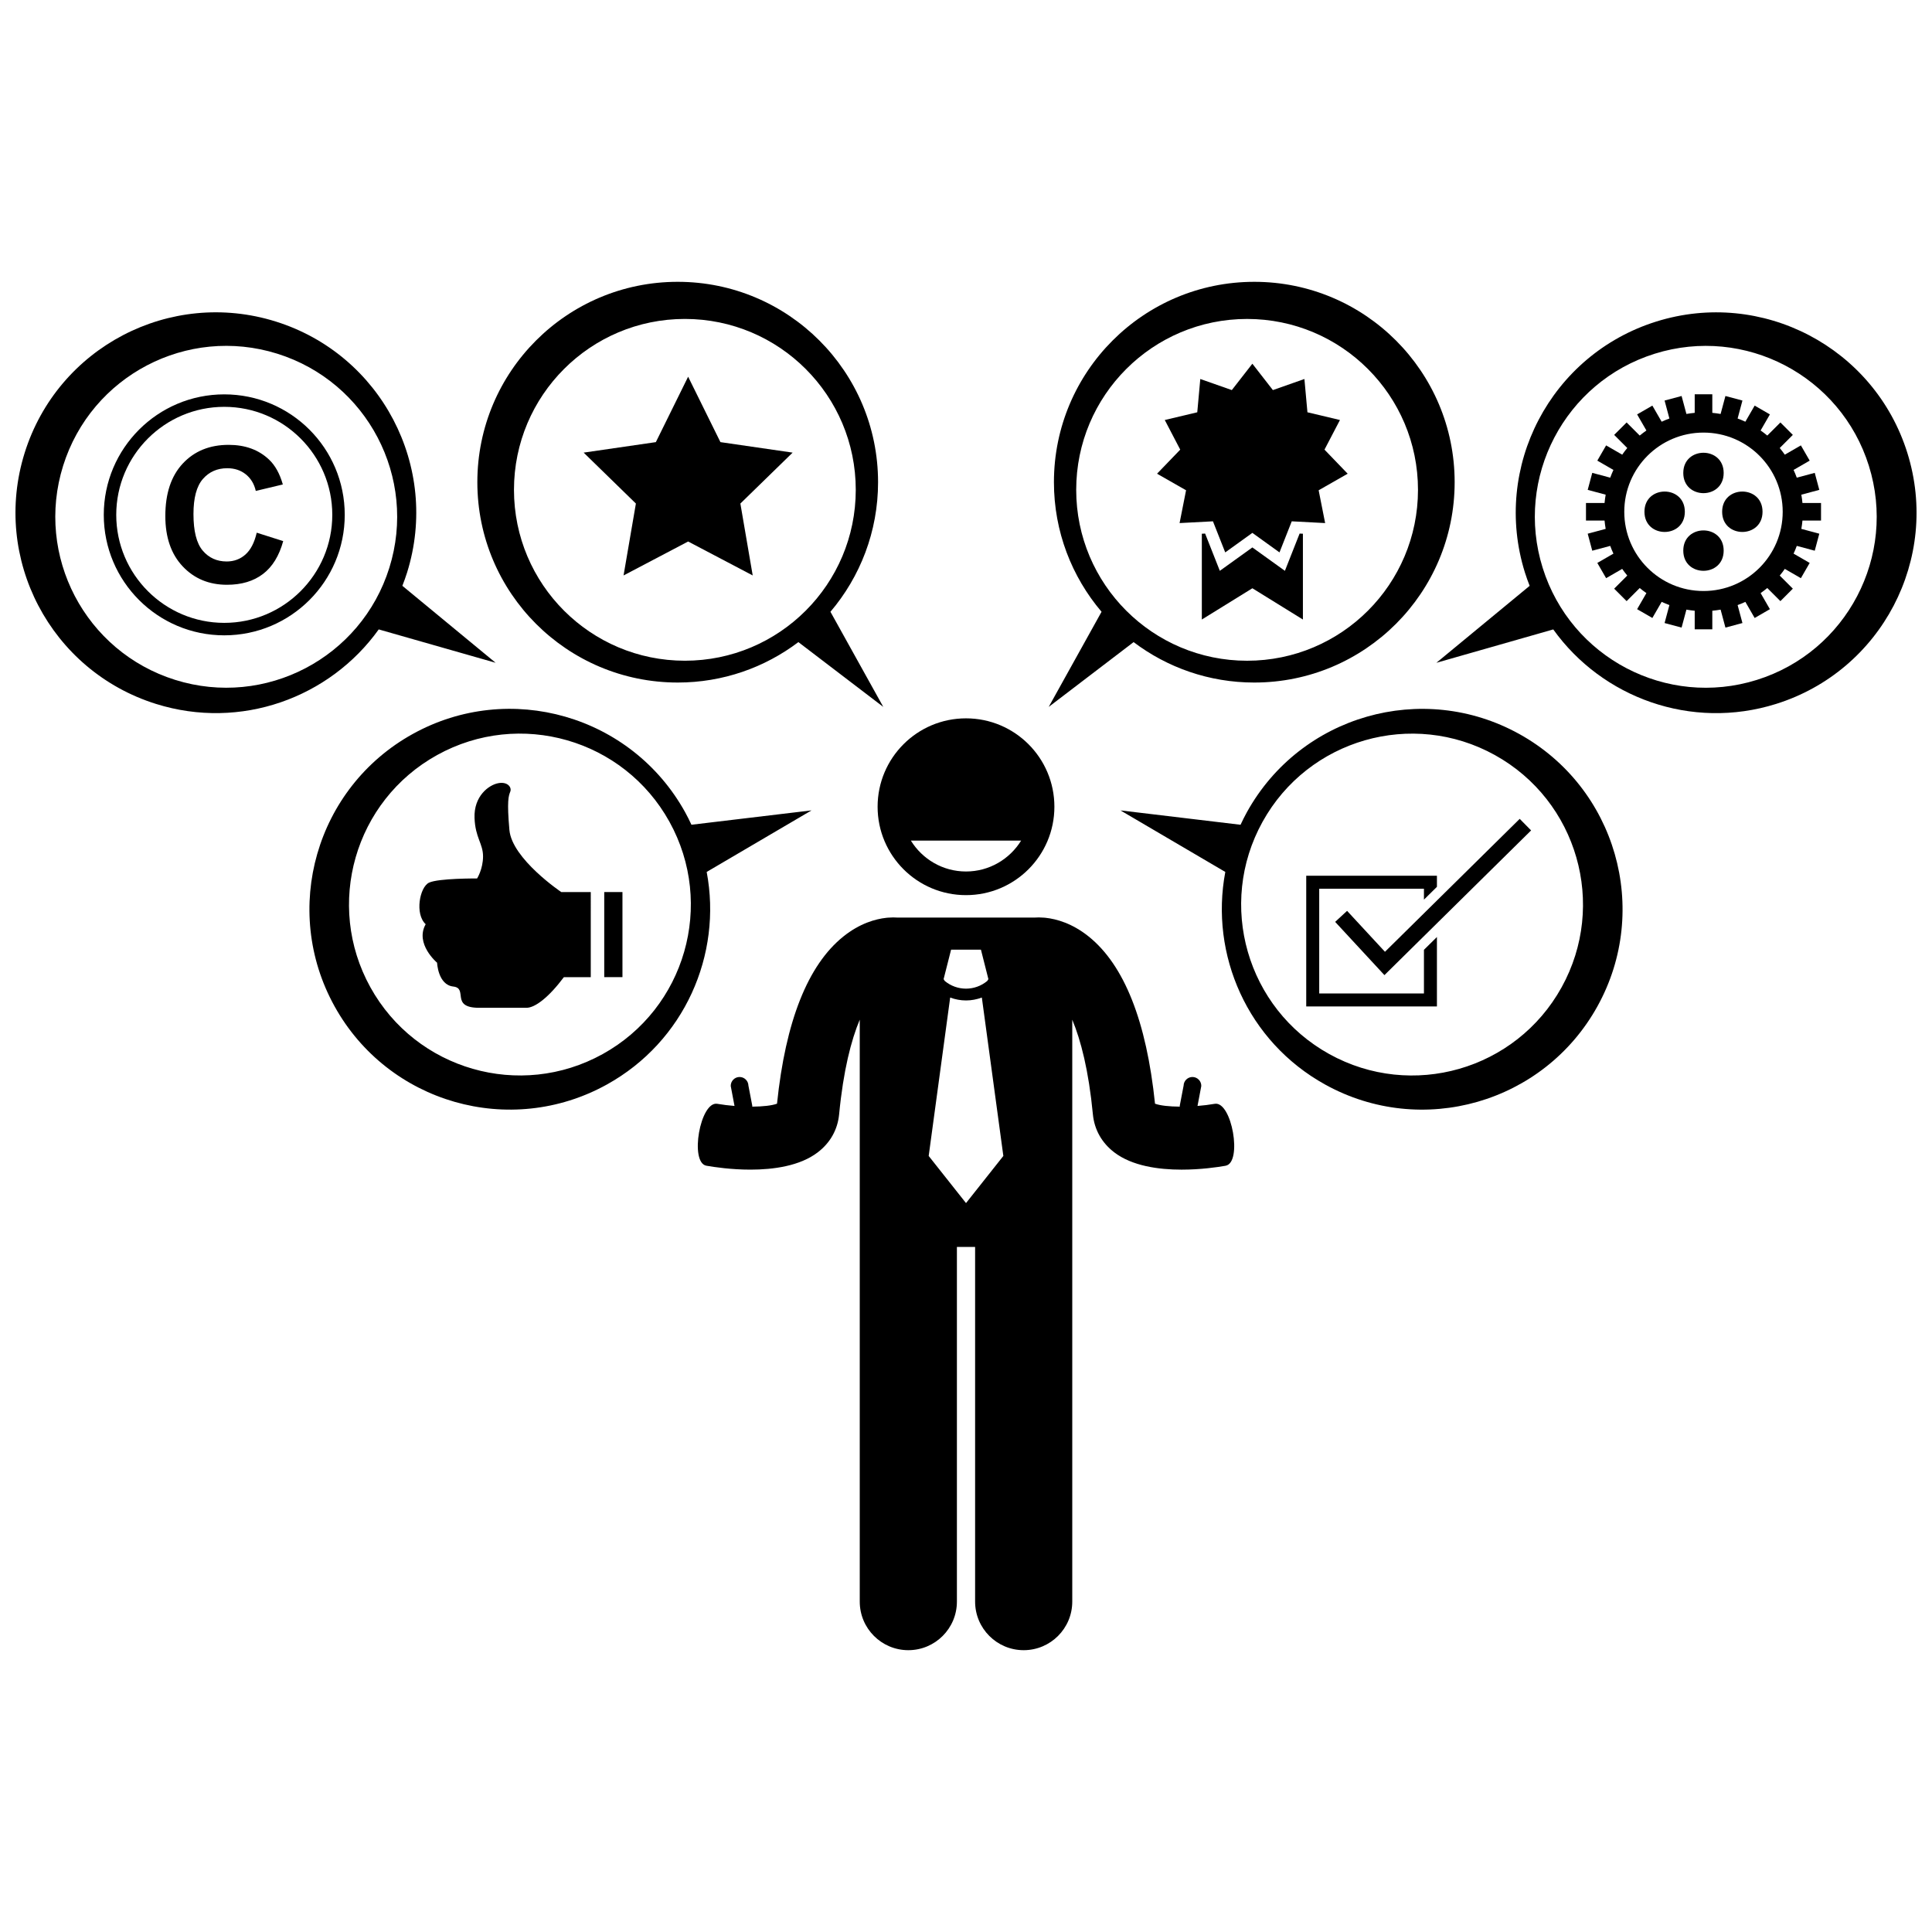 <?xml version="1.0" encoding="UTF-8"?>
<!-- Uploaded to: ICON Repo, www.iconrepo.com, Generator: ICON Repo Mixer Tools -->
<svg width="800px" height="800px" version="1.1" viewBox="144 144 512 512" xmlns="http://www.w3.org/2000/svg">
 <defs>
  <clipPath id="b">
   <path d="m148.09 226h127.91v107h-127.91z"/>
  </clipPath>
  <clipPath id="a">
   <path d="m524 226h127.9v107h-127.9z"/>
  </clipPath>
 </defs>
 <path d="m400 381.22c12.941 0 23.426-10.488 23.426-23.426s-10.488-23.426-23.426-23.426-23.426 10.488-23.426 23.426 10.488 23.426 23.426 23.426zm14.613-14.457c-3.027 4.906-8.438 8.191-14.613 8.191s-11.586-3.285-14.613-8.191z"/>
 <path d="m468.8 452.93c4.531-0.797 1.645-17.199-2.887-16.406-1.477 0.254-3.023 0.445-4.559 0.566l1-5.281c0.027-1.289-1.004-2.363-2.293-2.394-1.289-0.027-2.363 1.004-2.394 2.293l-1.031 5.375 0.031 0.191c-2.824-0.02-5.242-0.285-6.578-0.785-2.254-21.836-8.156-36.73-17.555-44.285-4.406-3.543-8.598-4.664-11.398-4.973-0.156-0.02-0.316-0.035-0.477-0.043-1.02-0.086-1.816-0.066-2.324-0.027h-36.668c-0.512-0.039-1.309-0.059-2.328 0.027-0.156 0.012-0.312 0.023-0.465 0.043-2.797 0.309-6.996 1.426-11.402 4.973-9.398 7.555-15.301 22.453-17.555 44.285-1.336 0.5-3.754 0.766-6.578 0.785l0.031-0.191-1.031-5.375c-0.027-1.289-1.105-2.32-2.394-2.293-1.289 0.027-2.32 1.105-2.293 2.394l1 5.281c-1.535-0.125-3.082-0.312-4.559-0.566-4.535-0.793-7.418 15.609-2.887 16.406 2.144 0.375 6.613 1.035 11.664 1.035 6.117 0 13.09-0.965 17.816-4.562 3.332-2.535 5.301-6.035 5.691-10.117 1.117-11.625 3.191-19.633 5.465-25.062v154.22c0 7.109 5.766 12.871 12.871 12.871 7.109 0 12.875-5.762 12.875-12.871v-93.988h4.824v93.988c0 7.109 5.766 12.871 12.871 12.871 7.109 0 12.875-5.762 12.875-12.871v-154.21c2.273 5.426 4.348 13.434 5.465 25.055 0.391 4.082 2.363 7.582 5.691 10.117 4.727 3.598 11.699 4.562 17.816 4.562 5.055 0.004 9.523-0.652 11.668-1.031zm-72.754-57.254h7.914l1.977 7.809-0.301 0.477c-1.629 1.359-3.629 2.039-5.637 2.043-2.008-0.004-4-0.684-5.629-2.039l-0.305-0.48zm3.957 67.156-9.891-12.492 5.695-41.98c1.352 0.508 2.773 0.77 4.191 0.77h0.004 0.008c1.418 0 2.836-0.266 4.188-0.77l5.699 41.98z"/>
 <path d="m323.6 324.88c12.012 0 23.086-3.992 31.98-10.715l22.5 17.172-14.004-25.207c7.863-9.262 12.621-21.246 12.621-34.348-0.004-29.324-23.773-53.098-53.098-53.098-29.324 0-53.098 23.773-53.098 53.098s23.77 53.098 53.098 53.098zm1.898-96.359c25.012 0 45.289 20.277 45.289 45.289 0 25.012-20.277 45.289-45.289 45.289-25.012 0-45.289-20.277-45.289-45.289 0-25.012 20.277-45.289 45.289-45.289z"/>
 <path d="m331.28 375.07 27.781-16.309-31.82 3.805c-0.523-1.121-1.07-2.234-1.68-3.332-14.203-25.656-46.516-34.938-72.172-20.73-25.656 14.203-34.938 46.516-20.73 72.172 14.203 25.656 46.516 34.938 72.172 20.73 20.574-11.391 30.602-34.426 26.449-56.336zm-27.555 48.266c-21.883 12.117-49.445 4.199-61.562-17.684-12.117-21.883-4.199-49.445 17.684-61.562 21.883-12.117 49.445-4.199 61.562 17.684 12.117 21.883 4.199 49.445-17.684 61.562z"/>
 <g clip-path="url(#b)">
  <path d="m244.37 310.8 30.977 8.844-24.715-20.398c0.449-1.152 0.875-2.32 1.25-3.516 8.754-27.988-6.836-57.773-34.82-66.527-27.988-8.754-57.773 6.836-66.527 34.82-8.754 27.988 6.836 57.773 34.82 66.527 22.445 7.023 46.035-1.621 59.016-19.75zm-53.938 13.379c-23.871-7.469-37.172-32.875-29.703-56.746s32.875-37.172 56.746-29.703c23.875 7.469 37.172 32.875 29.703 56.746-7.465 23.875-32.875 37.172-56.746 29.703z"/>
 </g>
 <path d="m476.4 324.88c29.324 0 53.098-23.773 53.098-53.098s-23.773-53.098-53.098-53.098c-29.324 0-53.098 23.773-53.098 53.098 0 13.102 4.754 25.086 12.621 34.348l-14.004 25.207 22.5-17.172c8.895 6.723 19.969 10.715 31.98 10.715zm-47.195-51.066c0-25.012 20.277-45.289 45.289-45.289 25.012 0 45.289 20.277 45.289 45.289s-20.277 45.289-45.289 45.289c-25.012 0-45.289-20.277-45.289-45.289z"/>
 <path d="m546.61 338.51c-25.656-14.203-57.969-4.922-72.172 20.73-0.609 1.098-1.156 2.211-1.68 3.332l-31.82-3.805 27.781 16.309c-4.152 21.91 5.875 44.945 26.449 56.336 25.656 14.203 57.969 4.922 72.172-20.73 14.207-25.652 4.926-57.965-20.73-72.172zm11.227 67.148c-12.117 21.883-39.68 29.801-61.562 17.684-21.883-12.117-29.801-39.68-17.684-61.562 12.117-21.883 39.68-29.801 61.562-17.684 21.883 12.117 29.801 39.68 17.684 61.562z"/>
 <g clip-path="url(#a)">
  <path d="m649.47 264.03c-8.754-27.988-38.539-43.578-66.527-34.82-27.988 8.754-43.578 38.539-34.82 66.527 0.375 1.199 0.801 2.363 1.25 3.516l-24.719 20.395 30.977-8.844c12.984 18.129 36.574 26.773 59.016 19.754 27.988-8.754 43.578-38.539 34.824-66.527zm-96.648 30.453c-7.469-23.871 5.828-49.281 29.703-56.746 23.871-7.469 49.281 5.828 56.746 29.703 7.469 23.871-5.828 49.281-29.703 56.746-23.871 7.469-49.277-5.828-56.746-29.703z"/>
 </g>
 <path d="m203.43 248.51c-17.633 0-31.93 14.297-31.93 31.93 0 17.633 14.297 31.93 31.93 31.93 17.633 0 31.93-14.297 31.93-31.93 0-17.637-14.293-31.93-31.93-31.93zm0 60.555c-15.785 0-28.625-12.84-28.625-28.625s12.84-28.625 28.625-28.625c15.785-0.004 28.629 12.84 28.629 28.621 0 15.785-12.844 28.629-28.629 28.629z"/>
 <path d="m209.04 290.96c-1.387 1.223-3.043 1.836-4.965 1.836-2.609 0-4.731-0.961-6.359-2.887-1.633-1.926-2.445-5.152-2.445-9.688 0-4.273 0.828-7.363 2.484-9.273 1.656-1.906 3.812-2.863 6.473-2.863 1.926 0 3.559 0.539 4.906 1.613 1.344 1.078 2.231 2.543 2.652 4.402l7.168-1.711c-0.816-2.871-2.039-5.074-3.672-6.606-2.738-2.594-6.305-3.891-10.691-3.891-5.023 0-9.074 1.652-12.156 4.953s-4.621 7.938-4.621 13.906c0 5.644 1.531 10.09 4.598 13.344 3.066 3.254 6.981 4.879 11.742 4.879 3.848 0 7.027-0.949 9.527-2.852 2.504-1.898 4.293-4.809 5.371-8.723l-7.019-2.227c-0.613 2.641-1.609 4.562-2.992 5.785z"/>
 <path d="m300.56 380.41h-7.809s-13.074-8.793-13.754-16.461c-0.68-7.668-0.227-9.02 0.227-10.148 0.453-1.125-0.676-2.707-3.156-2.254-2.481 0.449-6.539 3.383-6.312 9.246 0.199 5.227 2.254 6.762 2.254 10.145 0 3.383-1.578 5.863-1.578 5.863s-10.293-0.074-12.754 1.121c-2.461 1.191-3.797 8.297-0.871 11.004-2.93 5.188 3.023 10.203 3.023 10.203s0.227 5.863 4.285 6.312c4.059 0.453-0.898 5.637 6.879 5.637h12.512c2.258 0 5.863-2.707 9.922-8.117h7.129z"/>
 <path d="m304.13 402.95h4.828v-22.547h-4.828z"/>
 <path d="m521.36 395.71v11.57h-27.754v-27.754h27.754v2.887l3.441-3.394v-2.934h-34.637v34.637h34.637v-18.406z"/>
 <path d="m549.76 364.07-3.023-3.066-35.707 35.23-10.039-10.848-3.16 2.922 13.059 14.109z"/>
 <path d="m488.41 285.4-3.898 9.875-8.621-6.199-8.625 6.199-3.898-9.875-0.871 0.043v22.738l13.395-8.285 13.391 8.285v-22.738z"/>
 <path d="m456.6 282.62 8.844-0.465 3.254 8.238 7.191-5.176 7.188 5.176 3.25-8.238 8.848 0.465-1.719-8.691 7.691-4.391-6.144-6.379 4.098-7.852-8.617-2.047-0.801-8.82-8.355 2.938-5.438-6.988-5.445 6.988-8.355-2.938-0.801 8.82-8.613 2.047 4.098 7.852-6.144 6.379 7.691 4.391z"/>
 <path d="m309.25 296.5 17.113-8.996 17.113 8.996-3.269-19.055 13.848-13.496-19.133-2.781-8.559-17.336-8.555 17.336-19.133 2.781 13.844 13.496z"/>
 <path d="m626.59 281.96v-4.664h-4.922c-0.066-0.746-0.172-1.473-0.297-2.199l4.762-1.277-1.207-4.508-4.762 1.277c-0.254-0.699-0.535-1.383-0.848-2.051l4.269-2.465-2.332-4.039-4.262 2.461c-0.426-0.605-0.871-1.199-1.344-1.77l3.473-3.473-3.297-3.297-3.473 3.473c-0.566-0.477-1.16-0.918-1.77-1.344l2.461-4.262-4.039-2.332-2.465 4.269c-0.668-0.312-1.352-0.594-2.051-0.848l1.277-4.762-4.508-1.207-1.277 4.762c-0.727-0.125-1.457-0.234-2.199-0.297v-4.922h-4.664v4.922c-0.746 0.066-1.477 0.172-2.199 0.297l-1.277-4.762-4.508 1.207 1.277 4.762c-0.699 0.254-1.383 0.535-2.051 0.848l-2.465-4.269-4.039 2.332 2.461 4.262c-0.605 0.426-1.199 0.871-1.77 1.344l-3.473-3.473-3.301 3.297 3.473 3.473c-0.477 0.566-0.918 1.16-1.344 1.77l-4.262-2.461-2.332 4.039 4.269 2.465c-0.312 0.668-0.59 1.352-0.848 2.051l-4.762-1.277-1.207 4.508 4.762 1.277c-0.125 0.727-0.234 1.457-0.297 2.199h-4.922v4.664h4.922c0.066 0.746 0.172 1.477 0.297 2.199l-4.762 1.277 1.207 4.508 4.762-1.277c0.254 0.699 0.535 1.383 0.848 2.051l-4.269 2.465 2.332 4.039 4.262-2.461c0.426 0.605 0.871 1.199 1.344 1.77l-3.473 3.473 3.301 3.301 3.473-3.473c0.566 0.477 1.16 0.918 1.77 1.344l-2.461 4.262 4.039 2.332 2.465-4.269c0.668 0.312 1.352 0.59 2.051 0.848l-1.277 4.762 4.508 1.207 1.277-4.762c0.727 0.125 1.457 0.234 2.199 0.297v4.922h4.664v-4.922c0.746-0.066 1.477-0.172 2.199-0.297l1.277 4.762 4.508-1.207-1.277-4.762c0.699-0.254 1.383-0.535 2.051-0.848l2.465 4.269 4.039-2.332-2.461-4.262c0.605-0.426 1.199-0.871 1.77-1.344l3.473 3.473 3.297-3.301-3.473-3.473c0.477-0.566 0.918-1.16 1.344-1.77l4.262 2.461 2.332-4.039-4.269-2.465c0.312-0.668 0.594-1.352 0.848-2.051l4.762 1.277 1.207-4.508-4.762-1.277c0.125-0.727 0.234-1.457 0.297-2.199zm-31.148 18.664c-11.594 0-20.992-9.398-20.992-20.992s9.398-20.992 20.992-20.992 20.992 9.398 20.992 20.992c0.004 11.59-9.398 20.992-20.992 20.992z"/>
 <path d="m600.79 269.34c0 7.133-10.703 7.133-10.703 0 0-7.137 10.703-7.137 10.703 0"/>
 <path d="m600.79 289.92c0 7.133-10.703 7.133-10.703 0 0-7.137 10.703-7.137 10.703 0"/>
 <path d="m590.5 279.62c0 7.137-10.703 7.137-10.703 0s10.703-7.137 10.703 0"/>
 <path d="m611.09 279.62c0 7.137-10.703 7.137-10.703 0s10.703-7.137 10.703 0"/>
</svg>